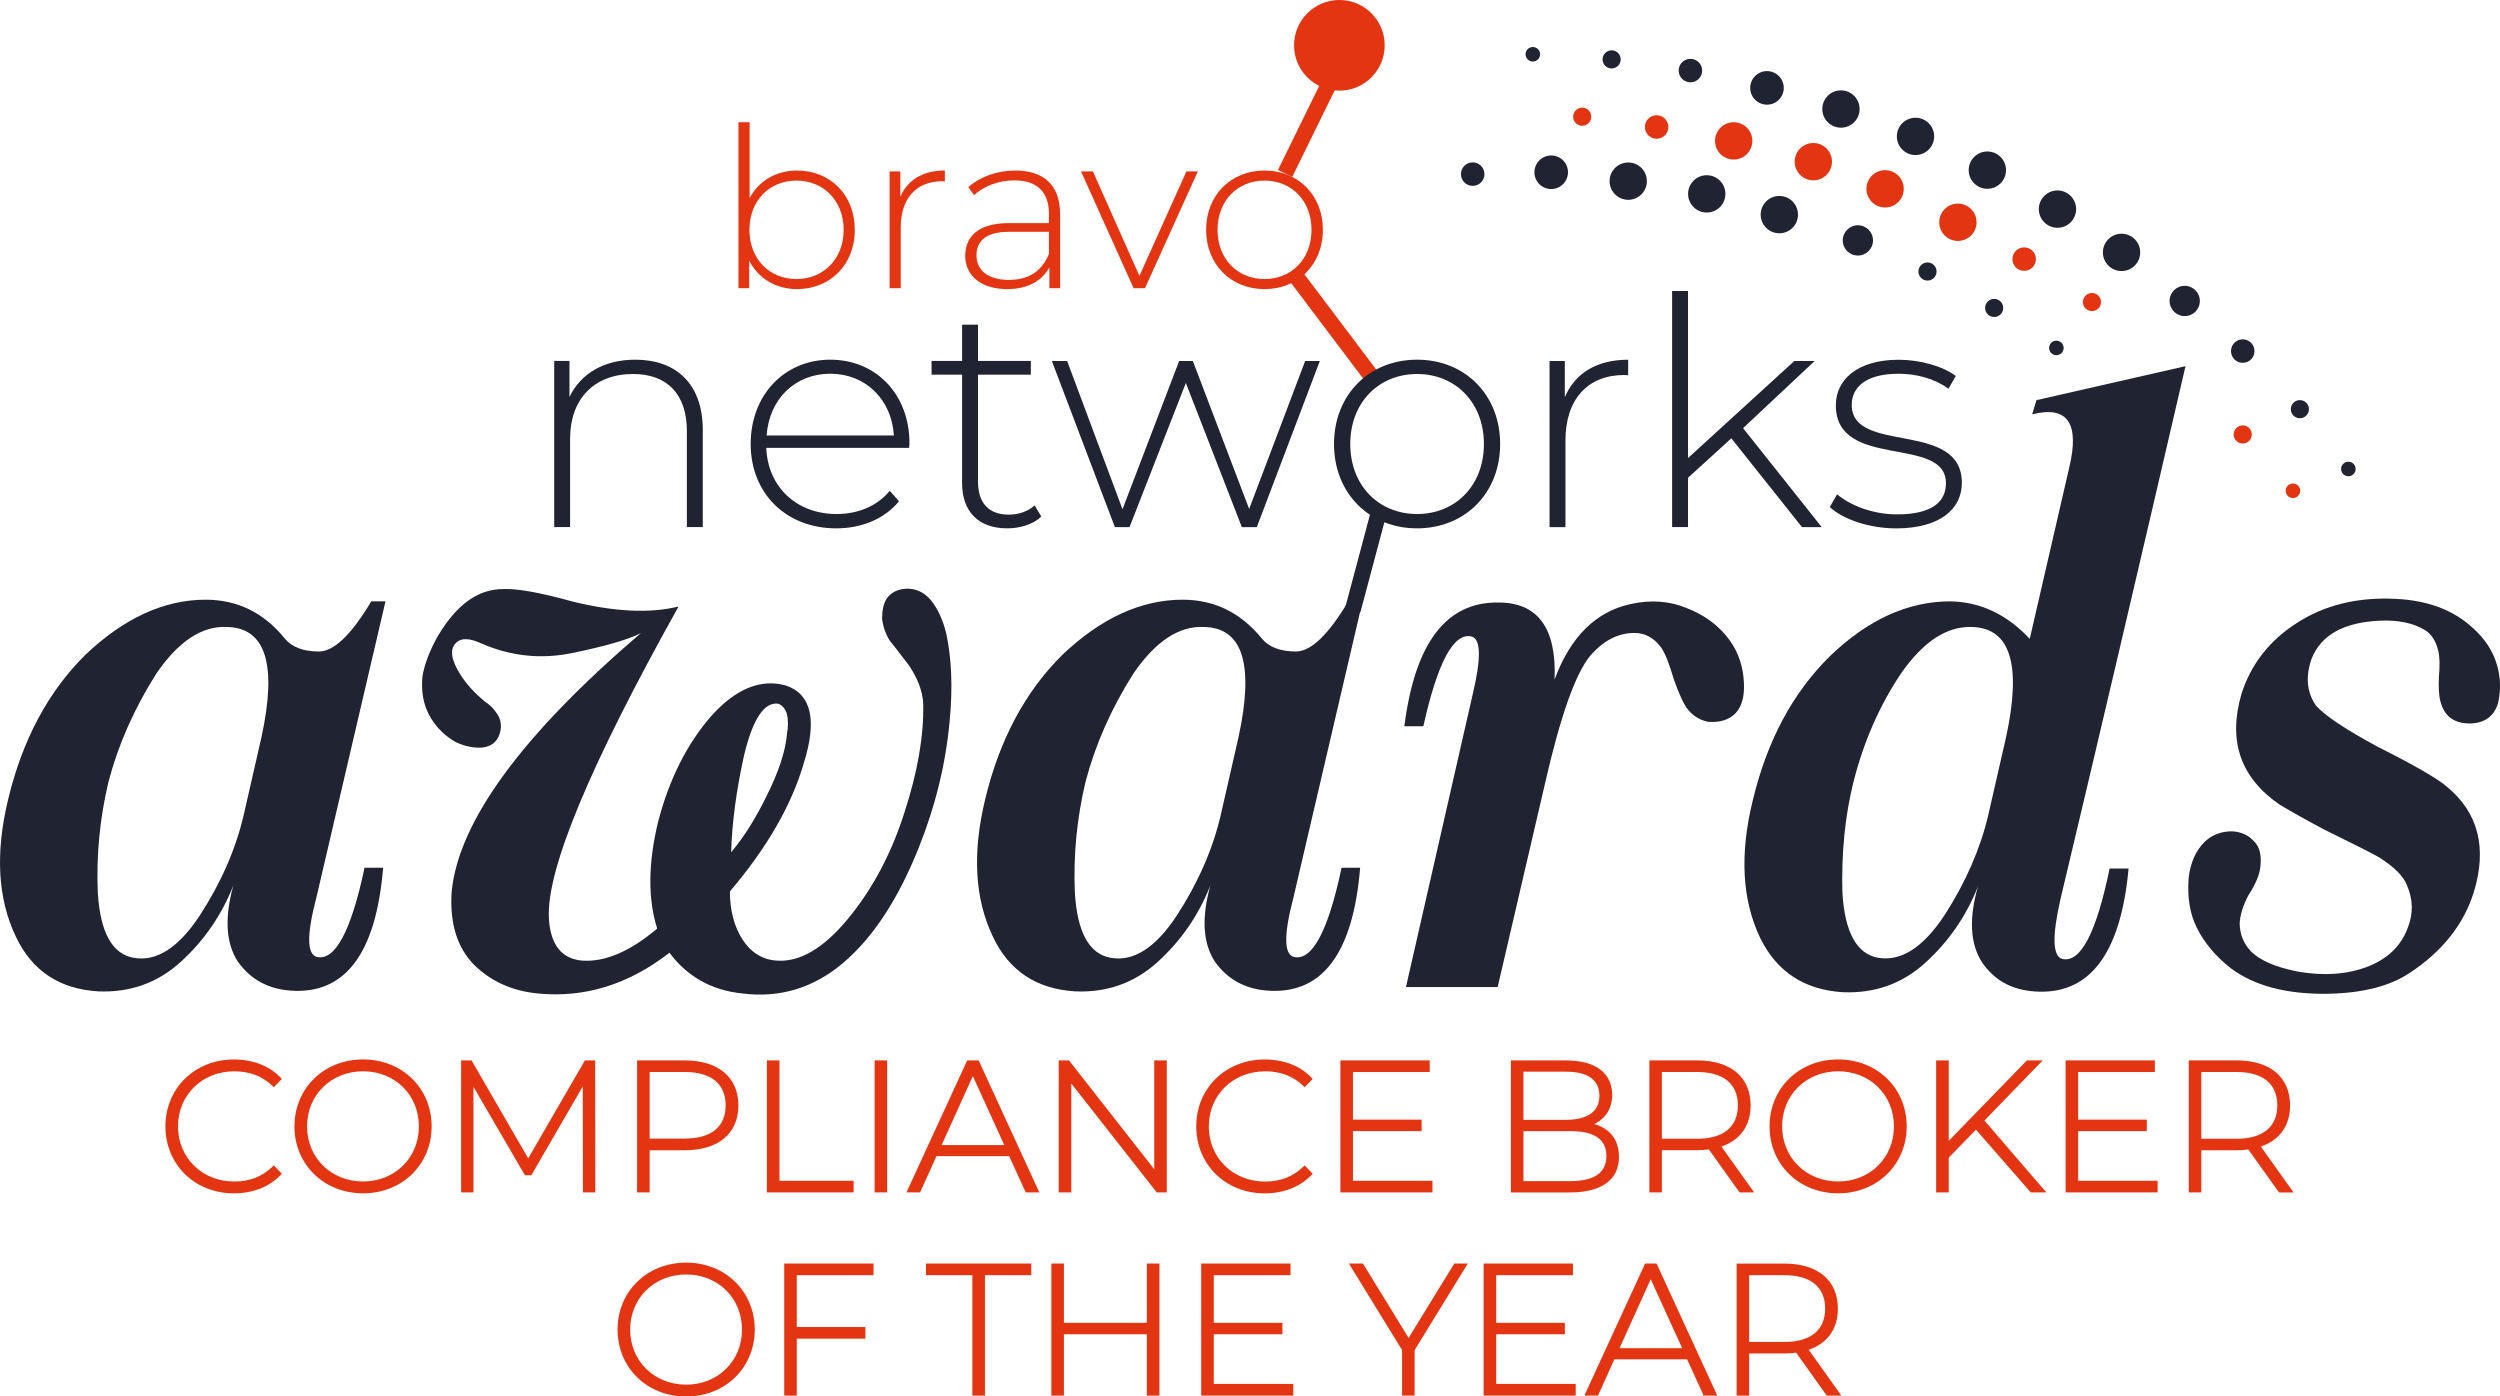<svg xmlns="http://www.w3.org/2000/svg" viewBox="0 0 708.82 395.94"><defs><style>.d{fill:#e43512;}.e{fill:#202331;}</style></defs><g id="a"></g><g id="b"><g id="c"><rect class="d" x="353.79" y="29.99" width="37.77" height="4.5" transform="translate(179.65 352.66) rotate(-63.88)"></rect><rect class="d" x="376.02" y="73.8" width="4.5" height="37.77" transform="translate(20.44 246.44) rotate(-37.02)"></rect><g><path class="e" d="M199.26,121.92v27.52h-4.51v-27.16c0-10.65-5.69-16.24-15.25-16.24-11.1,0-17.86,7.13-17.86,18.32v25.08h-4.51v-47.1h4.33v10.2c3.16-6.59,9.74-10.56,18.68-10.56,11.46,0,19.12,6.76,19.12,19.94Z"></path><path class="e" d="M257.77,126.98h-40.51c.45,11.19,8.66,18.76,19.94,18.76,5.96,0,11.46-2.17,15.07-6.59l2.62,2.98c-4.15,5.05-10.65,7.67-17.78,7.67-14.26,0-24.27-9.92-24.27-23.91s9.65-23.91,22.56-23.91,22.46,9.74,22.46,23.73c0,.36-.09,.81-.09,1.27Zm-40.42-3.52h36.09c-.63-10.2-8.03-17.5-18.04-17.5s-17.32,7.22-18.04,17.5Z"></path><path class="e" d="M295.24,146.46c-2.35,2.26-6.13,3.34-9.65,3.34-8.3,0-12.81-4.87-12.81-12.81v-30.77h-8.66v-3.88h8.66v-10.29h4.51v10.29h14.98v3.88h-14.98v30.31c0,6.05,2.98,9.38,8.75,9.38,2.79,0,5.41-.9,7.31-2.61l1.89,3.16Z"></path><path class="e" d="M374.21,102.35l-17.87,47.1h-4.24l-15.88-40.87-15.97,40.87h-4.15l-17.87-47.1h4.33l15.7,42.04,16.06-42.04h3.88l15.97,41.95,15.88-41.95h4.15Z"></path><path class="e" d="M378.23,125.89c0-13.98,10.01-23.91,23.55-23.91s23.55,9.92,23.55,23.91-10.02,23.91-23.55,23.91-23.55-9.92-23.55-23.91Zm42.5,0c0-11.82-8.12-19.85-18.95-19.85s-18.94,8.03-18.94,19.85,8.11,19.85,18.94,19.85,18.95-8.03,18.95-19.85Z"></path><path class="e" d="M461.63,101.99v4.42c-.36,0-.72-.09-1.08-.09-10.47,0-16.7,6.95-16.7,18.59v24.54h-4.51v-47.1h4.33v10.28c2.88-6.86,9.11-10.64,17.96-10.64Z"></path><path class="e" d="M490.88,124.27l-12.28,11.19v13.98h-4.51V82.5h4.51v47.37l30.14-27.52h5.77l-20.3,19.04,22.29,28.06h-5.59l-20.03-25.17Z"></path><path class="e" d="M518.8,143.76l2.07-3.61c3.6,3.07,10.01,5.69,16.96,5.69,9.92,0,13.9-3.52,13.9-8.84,0-13.72-31.22-3.61-31.22-22.1,0-7.13,5.95-12.9,17.86-12.9,5.96,0,12.45,1.8,16.15,4.6l-2.07,3.61c-3.97-2.89-9.11-4.24-14.17-4.24-9.2,0-13.26,3.79-13.26,8.84,0,14.16,31.22,4.15,31.22,22.1,0,7.67-6.58,12.9-18.59,12.9-7.76,0-15.15-2.61-18.85-6.04Z"></path></g><g><path class="d" d="M242.37,65.16c0,9.9-7.04,16.81-16.37,16.81-5.96,0-10.98-2.98-13.58-8.06v7.8h-3.05V34.64h3.17v21.51c2.67-4.95,7.62-7.8,13.45-7.8,9.33,0,16.37,6.85,16.37,16.81Zm-3.17,0c0-8.31-5.77-13.96-13.39-13.96s-13.32,5.64-13.32,13.96,5.71,13.96,13.32,13.96,13.39-5.65,13.39-13.96Z"></path><path class="d" d="M267.89,48.34v3.11c-.25,0-.51-.06-.76-.06-7.36,0-11.74,4.89-11.74,13.07v17.26h-3.17V48.6h3.05v7.23c2.03-4.83,6.41-7.49,12.63-7.49Z"></path><path class="d" d="M300.58,60.71v21h-3.05v-5.9c-2.09,3.81-6.15,6.16-11.93,6.16-7.42,0-11.93-3.81-11.93-9.45,0-5.01,3.17-9.26,12.37-9.26h11.36v-2.67c0-6.15-3.36-9.45-9.83-9.45-4.57,0-8.69,1.71-11.42,4.19l-1.59-2.29c3.3-2.92,8.12-4.69,13.26-4.69,8.19,0,12.75,4.19,12.75,12.37Zm-3.17,11.23v-6.22h-11.29c-6.86,0-9.26,2.85-9.26,6.66,0,4.31,3.36,6.98,9.2,6.98s9.45-2.67,11.36-7.42Z"></path><path class="d" d="M339.62,48.6l-14.98,33.12h-3.23l-14.91-33.12h3.37l13.19,29.63,13.32-29.63h3.24Z"></path><path class="d" d="M341.97,65.16c0-9.83,7.04-16.81,16.56-16.81s16.55,6.98,16.55,16.81-7.04,16.81-16.55,16.81-16.56-6.98-16.56-16.81Zm29.88,0c0-8.31-5.71-13.96-13.32-13.96s-13.32,5.64-13.32,13.96,5.71,13.96,13.32,13.96,13.32-5.65,13.32-13.96Z"></path></g><path class="e" d="M80.73,181.02c2.01,2.47,5.26,3.7,9.75,3.7,4.26-.07,9.19-4.82,14.79-14.23h4.03l-19.61,84.04c-2.77,10.54-2.69,16.14,.22,16.81,5.16,1.05,9.64-7.39,13.45-25.32h5.27c-2.02,24.35-10.76,35.96-26.22,34.85-6.42-.45-11.43-3.22-15.02-8.3-3.36-5.23-3.77-12.4-1.23-21.52-3.36,8.52-8.4,15.8-15.13,21.86-6.5,5.82-14.23,8.55-23.19,8.17-10.99-.67-18.76-5.83-23.31-15.46-5.16-10.69-5.91-23.65-2.24-38.89,4.03-16.88,11.32-30.55,21.85-41.01,10.98-10.46,22.37-15.69,34.18-15.69,8.96,0,16.43,3.66,22.41,10.98Zm-36.42,9.97c-6.28,9.94-10.8,20.17-13.56,30.7-2.46,10.38-3.47,20.84-3.02,31.38,.67,11.21,4.03,17.37,10.09,18.48,6.5,1.2,12.77-2.79,18.83-11.99,6.05-9.33,10.2-18.83,12.44-28.46l5.04-22.07c4.48-20.62,1.23-31.04-9.75-31.26-7.1-.37-13.78,4.03-20.06,13.22Z"></path><path class="e" d="M162.14,185.17c-8.74,1.79-17.25,.9-25.55-2.69-3.36-1.56-5.75-1.68-7.17-.33-2.01,1.79-1.6,4.9,1.23,9.3,1.57,2.47,3.81,4.93,6.72,7.4,1.34,.82,2.47,1.9,3.36,3.25,1.34,1.79,1.64,3.81,.9,6.05s-2.39,3.51-4.93,3.81c-2.47,.15-4.97-.37-7.51-1.57-2.92-1.64-5.27-3.92-7.06-6.84-2.02-3.36-2.8-7.32-2.35-11.87,.67-3.66,2.16-7.51,4.48-11.54,5.23-8.74,11.32-13.11,18.26-13.11,3.88-.23,10.42,.93,19.61,3.47,12.1,2.99,22.19,3.47,30.26,1.46-25.33,45.34-37.58,74.85-36.76,88.52,.45,7.4,3.59,11.36,9.41,11.88,6.5,.45,13.59-2.58,21.29-9.08-2.69-8.52-2.58-18.71,.34-30.59,3.14-11.87,8.1-21.73,14.9-29.58,7.02-7.84,14.12-10.76,21.3-8.74,7.17,2.46,8.85,9.79,5.04,21.96-3.44,11.87-10.42,24.02-20.96,36.41,0,5.38,1.2,9.94,3.59,13.68,2.47,3.74,5.72,5.71,9.75,5.94,6.5,.45,13.18-3.48,20.06-11.77,6.94-8.37,12.29-18.38,16.02-30.03,3.81-11.65,5.6-21.99,5.38-31.04-.15-3.43-1.49-7.06-4.03-10.87-2.91-3.81-4.75-6.17-5.49-7.06-1.2-2.01-1.9-4.07-2.13-6.16,0-2.39,.41-4.26,1.23-5.6,1.2-1.79,3.03-2.76,5.49-2.91,2.91-.15,5.38,1.05,7.4,3.59,1.79,2.39,3.14,5.38,4.03,8.96,1.57,7.17,1.9,15.46,1.01,24.88-1.12,12.26-4.07,24.31-8.85,36.19-5.83,14.56-13,25.44-21.52,32.61-8.37,7.02-17.85,9.86-28.46,8.52-8.67-.9-15.54-4.75-20.62-11.54-11.65,9.04-24.13,12.88-37.43,11.54-7.32-.75-13.37-3.51-18.15-8.3-4.71-4.92-6.76-11.79-6.17-20.62,2.02-19.94,19.91-44.37,53.68-73.28-3.36,1.79-9.9,3.7-19.61,5.71Zm48.86,28.8c-2.24,10.16-3.47,19.38-3.7,27.67,3.59-4.25,6.95-9.6,10.09-16.02,3.36-6.72,5.26-12.47,5.71-17.25,.82-4.93,0-7.88-2.46-8.85-3.96-.52-7.17,4.3-9.64,14.46Z"></path><path class="e" d="M357.75,181.02c2.02,2.47,5.27,3.7,9.75,3.7,4.25-.07,9.18-4.82,14.79-14.23h4.03l-19.61,84.04c-2.77,10.54-2.69,16.14,.22,16.81,5.16,1.05,9.64-7.39,13.45-25.32h5.26c-2.01,24.35-10.76,35.96-26.22,34.85-6.43-.45-11.43-3.22-15.02-8.3-3.36-5.23-3.77-12.4-1.23-21.52-3.36,8.52-8.4,15.8-15.13,21.86-6.5,5.82-14.23,8.55-23.19,8.17-10.99-.67-18.76-5.83-23.31-15.46-5.16-10.69-5.91-23.65-2.24-38.89,4.03-16.88,11.32-30.55,21.85-41.01,10.98-10.46,22.37-15.69,34.18-15.69,8.96,0,16.43,3.66,22.41,10.98Zm-36.42,9.97c-6.28,9.94-10.8,20.17-13.56,30.7-2.46,10.38-3.47,20.84-3.02,31.38,.67,11.21,4.03,17.37,10.09,18.48,6.5,1.2,12.77-2.79,18.83-11.99,6.05-9.33,10.2-18.83,12.44-28.46l5.04-22.07c4.48-20.62,1.23-31.04-9.75-31.26-7.1-.37-13.78,4.03-20.06,13.22Z"></path><path class="e" d="M440.76,192.68c4.48-12.1,11.65-19.23,21.52-21.41,5.68-1.27,10.98-.9,15.91,1.12,5.23,2.01,9.34,5.12,12.33,9.3,2.39,3.36,3.7,7.29,3.92,11.77,.23,3.81-.53,6.68-2.24,8.63-1.79,1.94-4.41,2.8-7.84,2.58-2.62-.52-4.71-1.91-6.28-4.15-.98-1.49-2.14-4.11-3.48-7.84-1.34-4.63-2.58-7.69-3.69-9.19-2.02-2.69-4.53-4.03-7.51-4.03-4.63,0-8.82,2.17-12.55,6.5-4.18,5.08-8.44,17.11-12.77,36.08l-13.45,57.82h-26l18.83-82.59c2.54-10.53,2.46-16.14-.23-16.8-5.08-1.2-9.63,7.28-13.67,25.44h-5.38c2.99-23.61,11.87-35.3,26.67-35.08,11.21,0,16.51,7.29,15.92,21.85Z"></path><path class="e" d="M575.49,181.13l11.21-48.63c2.99-12.55-.52-17.56-10.53-15.02l1.23-4.03,42.25-9.63c-13.6,58.65-25.4,108.96-35.41,150.94-2.47,10.76-2.29,16.47,.56,17.15,5.15,1.05,9.6-7.51,13.33-25.66h5.38c-2.24,24.35-11.14,35.97-26.67,34.85-6.5-.45-11.47-3.21-14.9-8.29-3.37-5.23-3.74-12.4-1.12-21.52-3.36,8.52-8.4,15.79-15.13,21.85-6.5,5.83-14.23,8.55-23.19,8.18-10.92-.68-18.72-5.79-23.42-15.35-5.16-10.76-5.87-23.76-2.13-39,4.03-16.88,11.31-30.51,21.85-40.9,10.76-10.38,22.15-15.57,34.18-15.57,8.52,.15,16.02,3.7,22.52,10.64Zm-36.53,9.86c-6.06,9.04-10.54,19.27-13.45,30.7-2.39,9.63-3.44,20.09-3.14,31.38,.67,11.21,4.03,17.37,10.08,18.48,6.5,1.12,12.78-2.87,18.83-11.99,6.06-9.41,10.2-18.9,12.45-28.46l5.04-22.07c4.48-20.62,1.24-31.04-9.75-31.26-7.1-.23-13.78,4.18-20.06,13.22Z"></path><path class="e" d="M700.69,177.66c3.81,3.29,6.28,7.06,7.4,11.32,.9,3.36,.97,6.76,.22,10.2-1.05,3.74-3.59,5.71-7.62,5.94-4.7,.15-7.62-1.91-8.74-6.17-.45-1.57-.6-3.92-.45-7.06,.3-3.43,.22-5.94-.23-7.51-.67-2.69-1.91-4.6-3.7-5.71-3.29-2.02-7.54-2.92-12.77-2.69-10.24,.45-16.7,4.03-19.39,10.76-1.79,5.08-1.38,9.52,1.23,13.33,2.62,2.91,8.52,6.84,17.71,11.77,10.23,5.15,16.7,8.88,19.39,11.2,8.96,7.39,11.5,17.4,7.62,30.03-2.92,9.18-9.01,16.8-18.27,22.86-5.53,3.66-13.1,5.6-22.75,5.83-11.87,.22-21.18-2.21-27.91-7.29-4.25-3.36-7.43-7.14-9.52-11.32-2.02-3.96-2.8-8.74-2.36-14.34,.52-4.25,2.01-7.62,4.48-10.08,2.09-2.02,4.7-3.03,7.84-3.03,2.62,.16,4.71,1.12,6.28,2.92,1.57,1.56,2.14,4.03,1.69,7.4-.23,2.09-1.34,4.7-3.37,7.84-1.49,2.84-2.31,5.46-2.46,7.84,0,3,1,5.61,3.02,7.85,2.54,2.69,7.06,4.67,13.56,5.94,7.39,1.27,14,.78,19.83-1.46,5.61-2.24,9.34-5.86,11.21-10.87,1.64-4.1,1.57-8.17-.22-12.22-.98-2.53-3.59-5.15-7.85-7.84-1.49-.9-6.64-3.51-15.46-7.84-4.71-2.47-8.93-4.83-12.67-7.07-11.21-7.62-14.83-18.15-10.87-31.59,2.69-8.3,7.85-14.91,15.47-19.84,7.99-5.23,17.48-7.55,28.46-6.95,8.75,.45,15.8,3.06,21.18,7.84Z"></path><circle class="d" cx="379.75" cy="12.85" r="12.85"></circle><rect class="e" x="372.78" y="156.63" width="29" height="4.5" transform="translate(134.06 492.21) rotate(-75.08)"></rect><g><path class="d" d="M77.31,330.73c-2.92,2.86-6.49,4.26-10.91,4.26-9.08,0-15.93-6.72-15.93-15.62s6.85-15.62,15.93-15.62c4.46,0,8.03,1.38,10.91,4.2l.32,.32,2.28-2.36-.29-.31c-3.15-3.36-7.88-5.21-13.32-5.21-11.06,0-19.4,8.16-19.4,18.98s8.34,18.98,19.4,18.98c5.41,0,10.14-1.87,13.32-5.26l.29-.31-2.28-2.36-.32,.32Z"></path><path class="d" d="M102.94,300.38c-11.09,0-19.45,8.16-19.45,18.98s8.36,18.98,19.45,18.98,19.44-8.16,19.44-18.98-8.36-18.98-19.44-18.98Zm0,34.6c-9.06,0-15.88-6.72-15.88-15.62s6.83-15.62,15.88-15.62,15.83,6.72,15.83,15.62-6.81,15.62-15.83,15.62Z"></path><g><polygon class="d" points="165.84 300.65 149.76 328.43 133.69 300.65 130.74 300.65 130.74 338.08 134.24 338.08 134.24 308.14 148.83 333.22 150.65 333.22 165.23 308.03 165.28 338.08 168.79 338.08 168.74 300.65 165.84 300.65"></polygon><path class="d" d="M194.18,300.65h-13.55v37.43h3.56v-11.95h9.99c9.5,0,15.17-4.75,15.17-12.71s-5.67-12.76-15.17-12.76Zm0,22.17h-9.99v-18.88h9.99c7.45,0,11.56,3.36,11.56,9.46s-4.1,9.41-11.56,9.41Z"></path></g><g><polygon class="d" points="242.03 334.78 221 334.78 221 300.65 217.44 300.65 217.44 338.08 242.03 338.08 242.03 334.78"></polygon><rect class="d" x="247.98" y="300.65" width="3.56" height="37.43"></rect><path class="d" d="M274.23,300.65l-17.22,37.43h3.86l4.65-10.28h20.61l4.69,10.28h3.86l-17.21-37.43h-3.24Zm10.5,24h-17.75l8.85-19.55,8.9,19.55Z"></path><polygon class="d" points="327.26 331.52 303.09 300.65 300.18 300.65 300.18 338.08 303.74 338.08 303.74 307.2 327.83 337.9 327.96 338.08 330.82 338.08 330.82 300.65 327.26 300.65 327.26 331.52"></polygon><path class="d" d="M358.67,303.74c4.45,0,8.02,1.38,10.91,4.2l.32,.32,2.28-2.36-.29-.31c-3.16-3.36-7.89-5.2-13.33-5.2-11.06,0-19.39,8.16-19.39,18.98s8.34,18.98,19.39,18.98c5.41,0,10.14-1.87,13.33-5.26l.29-.31-2.28-2.36-.32,.32c-2.92,2.86-6.49,4.26-10.91,4.26-9.09,0-15.94-6.72-15.94-15.62s6.85-15.62,15.94-15.62Z"></path><polygon class="d" points="406.14 334.78 383.6 334.78 383.6 320.7 403.07 320.7 403.07 317.45 383.6 317.45 383.6 303.95 405.36 303.95 405.36 300.65 380.04 300.65 380.04 338.08 406.14 338.08 406.14 334.78"></polygon><path class="d" d="M459.02,327.98c0-4.71-2.47-7.97-7-9.29,3.25-1.56,5.08-4.49,5.08-8.24,0-6.22-4.75-9.79-13.03-9.79h-15.69v37.43h16.74c8.97,0,13.91-3.59,13.91-10.1Zm-27.08-10.47v-13.66h12.02c4.34,0,9.52,1.18,9.52,6.8s-5.17,6.86-9.52,6.86h-12.02Zm0,3.19h13.17c6.96,0,10.35,2.31,10.35,7.06s-3.39,7.12-10.35,7.12h-13.17v-14.18Z"></path><path class="d" d="M471.19,326.12h9.99c1.04,0,2.08-.07,3.34-.22l8.69,12.18h4.14l-9.28-13c5.34-1.82,8.28-5.94,8.28-11.67,0-7.99-5.67-12.76-15.16-12.76h-13.55v37.43h3.55v-11.95Zm21.55-12.71c0,6.1-4.1,9.46-11.56,9.46h-9.99v-18.93h9.99c7.45,0,11.56,3.36,11.56,9.46Z"></path><path class="d" d="M521.16,300.38c-11.08,0-19.44,8.16-19.44,18.98s8.36,18.98,19.44,18.98,19.44-8.16,19.44-18.98-8.36-18.98-19.44-18.98Zm15.83,18.98c0,8.91-6.8,15.62-15.83,15.62s-15.88-6.72-15.88-15.62,6.83-15.62,15.88-15.62,15.83,6.72,15.83,15.62Z"></path><polygon class="d" points="579.17 300.65 574.68 300.65 552.52 323.47 552.52 300.65 548.95 300.65 548.95 338.08 552.52 338.08 552.52 328.21 560.24 320.29 575.77 338.08 580.19 338.08 562.64 317.71 579.17 300.65"></polygon><polygon class="d" points="589.21 320.7 608.68 320.7 608.68 317.45 589.21 317.45 589.21 303.95 610.97 303.95 610.97 300.65 585.65 300.65 585.65 338.08 611.75 338.08 611.75 334.78 589.21 334.78 589.21 320.7"></polygon><path class="d" d="M641.01,325.08c5.35-1.81,8.29-5.94,8.29-11.67,0-7.99-5.67-12.76-15.16-12.76h-13.56v37.43h3.56v-11.95h9.99c1.05,0,2.08-.07,3.33-.22l8.7,12.18h4.13l-9.28-13Zm4.67-11.67c0,6.1-4.1,9.46-11.55,9.46h-9.99v-18.93h9.99c7.45,0,11.55,3.36,11.55,9.46Z"></path><path class="d" d="M194.55,357.99c-11.09,0-19.45,8.16-19.45,18.98s8.36,18.98,19.45,18.98,19.44-8.16,19.44-18.98-8.36-18.98-19.44-18.98Zm0,34.6c-9.06,0-15.88-6.72-15.88-15.62s6.83-15.62,15.88-15.62,15.83,6.72,15.83,15.62-6.81,15.62-15.83,15.62Z"></path><polygon class="d" points="222.35 395.68 225.91 395.68 225.91 379.55 245.37 379.55 245.37 376.25 225.91 376.25 225.91 361.55 247.67 361.55 247.67 358.25 222.35 358.25 222.35 395.68"></polygon><polygon class="d" points="262.54 361.55 275.69 361.55 275.69 395.68 279.26 395.68 279.26 361.55 292.4 361.55 292.4 358.25 262.54 358.25 262.54 361.55"></polygon><polygon class="d" points="325.17 375.06 301.65 375.06 301.65 358.25 298.09 358.25 298.09 395.68 301.65 395.68 301.65 378.3 325.17 378.3 325.17 395.68 328.73 395.68 328.73 358.25 325.17 358.25 325.17 375.06"></polygon><polygon class="d" points="344.14 378.3 363.6 378.3 363.6 375.06 344.14 375.06 344.14 361.55 365.9 361.55 365.9 358.25 340.58 358.25 340.58 395.68 366.68 395.68 366.68 392.38 344.14 392.38 344.14 378.3"></polygon><polygon class="d" points="399.38 379.34 386.43 358.25 382.45 358.25 397.53 382.78 397.53 395.68 401.09 395.68 401.09 382.78 416.16 358.25 412.33 358.25 399.38 379.34"></polygon><polygon class="d" points="424.21 378.3 443.68 378.3 443.68 375.06 424.21 375.06 424.21 361.55 445.97 361.55 445.97 358.25 420.65 358.25 420.65 395.68 446.76 395.68 446.76 392.38 424.21 392.38 424.21 378.3"></polygon><path class="d" d="M466.44,358.25l-17.22,37.43h3.86l4.65-10.28h20.61l4.69,10.28h3.86l-17.21-37.43h-3.24Zm10.5,24h-17.76l8.85-19.55,8.91,19.55Z"></path><path class="d" d="M521.09,371.02c0-7.99-5.67-12.76-15.16-12.76h-13.55v37.43h3.55v-11.95h9.99c1.04,0,2.08-.07,3.34-.22l8.69,12.18h4.14l-9.28-13c5.34-1.82,8.28-5.94,8.28-11.67Zm-3.61,0c0,6.1-4.1,9.46-11.56,9.46h-9.99v-18.93h9.99c7.45,0,11.56,3.36,11.56,9.46Z"></path></g></g><circle class="e" cx="483.91" cy="54.97" r="5.29"></circle><circle class="d" cx="534.48" cy="53.54" r="5.29"></circle><circle class="d" cx="514.13" cy="45.84" r="5.29"></circle><circle class="e" cx="521.96" cy="30.91" r="5.29"></circle><circle class="d" cx="491.55" cy="39.95" r="5.29"></circle><circle class="d" cx="555.12" cy="63.02" r="5.29"></circle><circle class="e" cx="543.1" cy="38.67" r="5.29"></circle><circle class="e" cx="563.47" cy="48.24" r="5.29"></circle><circle class="e" cx="583.35" cy="59.29" r="5.29"></circle><circle class="e" cx="601.52" cy="71.56" r="5.29"></circle><circle class="e" cx="504.49" cy="60.85" r="5.29"></circle><circle class="e" cx="461.65" cy="51.36" r="5.29"></circle><circle class="e" cx="439.81" cy="48.84" r="4.76"></circle><circle class="e" cx="500.99" cy="24.92" r="4.76"></circle><circle class="e" cx="526.76" cy="68.16" r="4.29"></circle><circle class="e" cx="619.43" cy="85.33" r="4.29"></circle><circle class="e" cx="546.5" cy="76.98" r="2.57"></circle><circle class="e" cx="565.4" cy="87.31" r="2.57"></circle><circle class="d" cx="593.13" cy="85.64" r="2.57"></circle><circle class="d" cx="635.88" cy="123.18" r="2.57"></circle><circle class="e" cx="652.08" cy="116.01" r="2.57"></circle><circle class="e" cx="456.94" cy="16.84" r="2.57"></circle><circle class="d" cx="448.6" cy="33.09" r="2.57"></circle><circle class="e" cx="583.04" cy="98.65" r="2.06"></circle><circle class="d" cx="650.12" cy="139.15" r="2.06"></circle><circle class="e" cx="665.83" cy="132.97" r="2.06"></circle><circle class="e" cx="434.6" cy="15.39" r="2.06"></circle><circle class="e" cx="417.55" cy="49.37" r="3.33"></circle><circle class="d" cx="573.91" cy="73.47" r="3.33"></circle><circle class="d" cx="469.7" cy="36.01" r="3.33"></circle><circle class="e" cx="479.28" cy="20.01" r="3.33"></circle><circle class="e" cx="635.88" cy="99.54" r="3.33"></circle></g></g></svg>